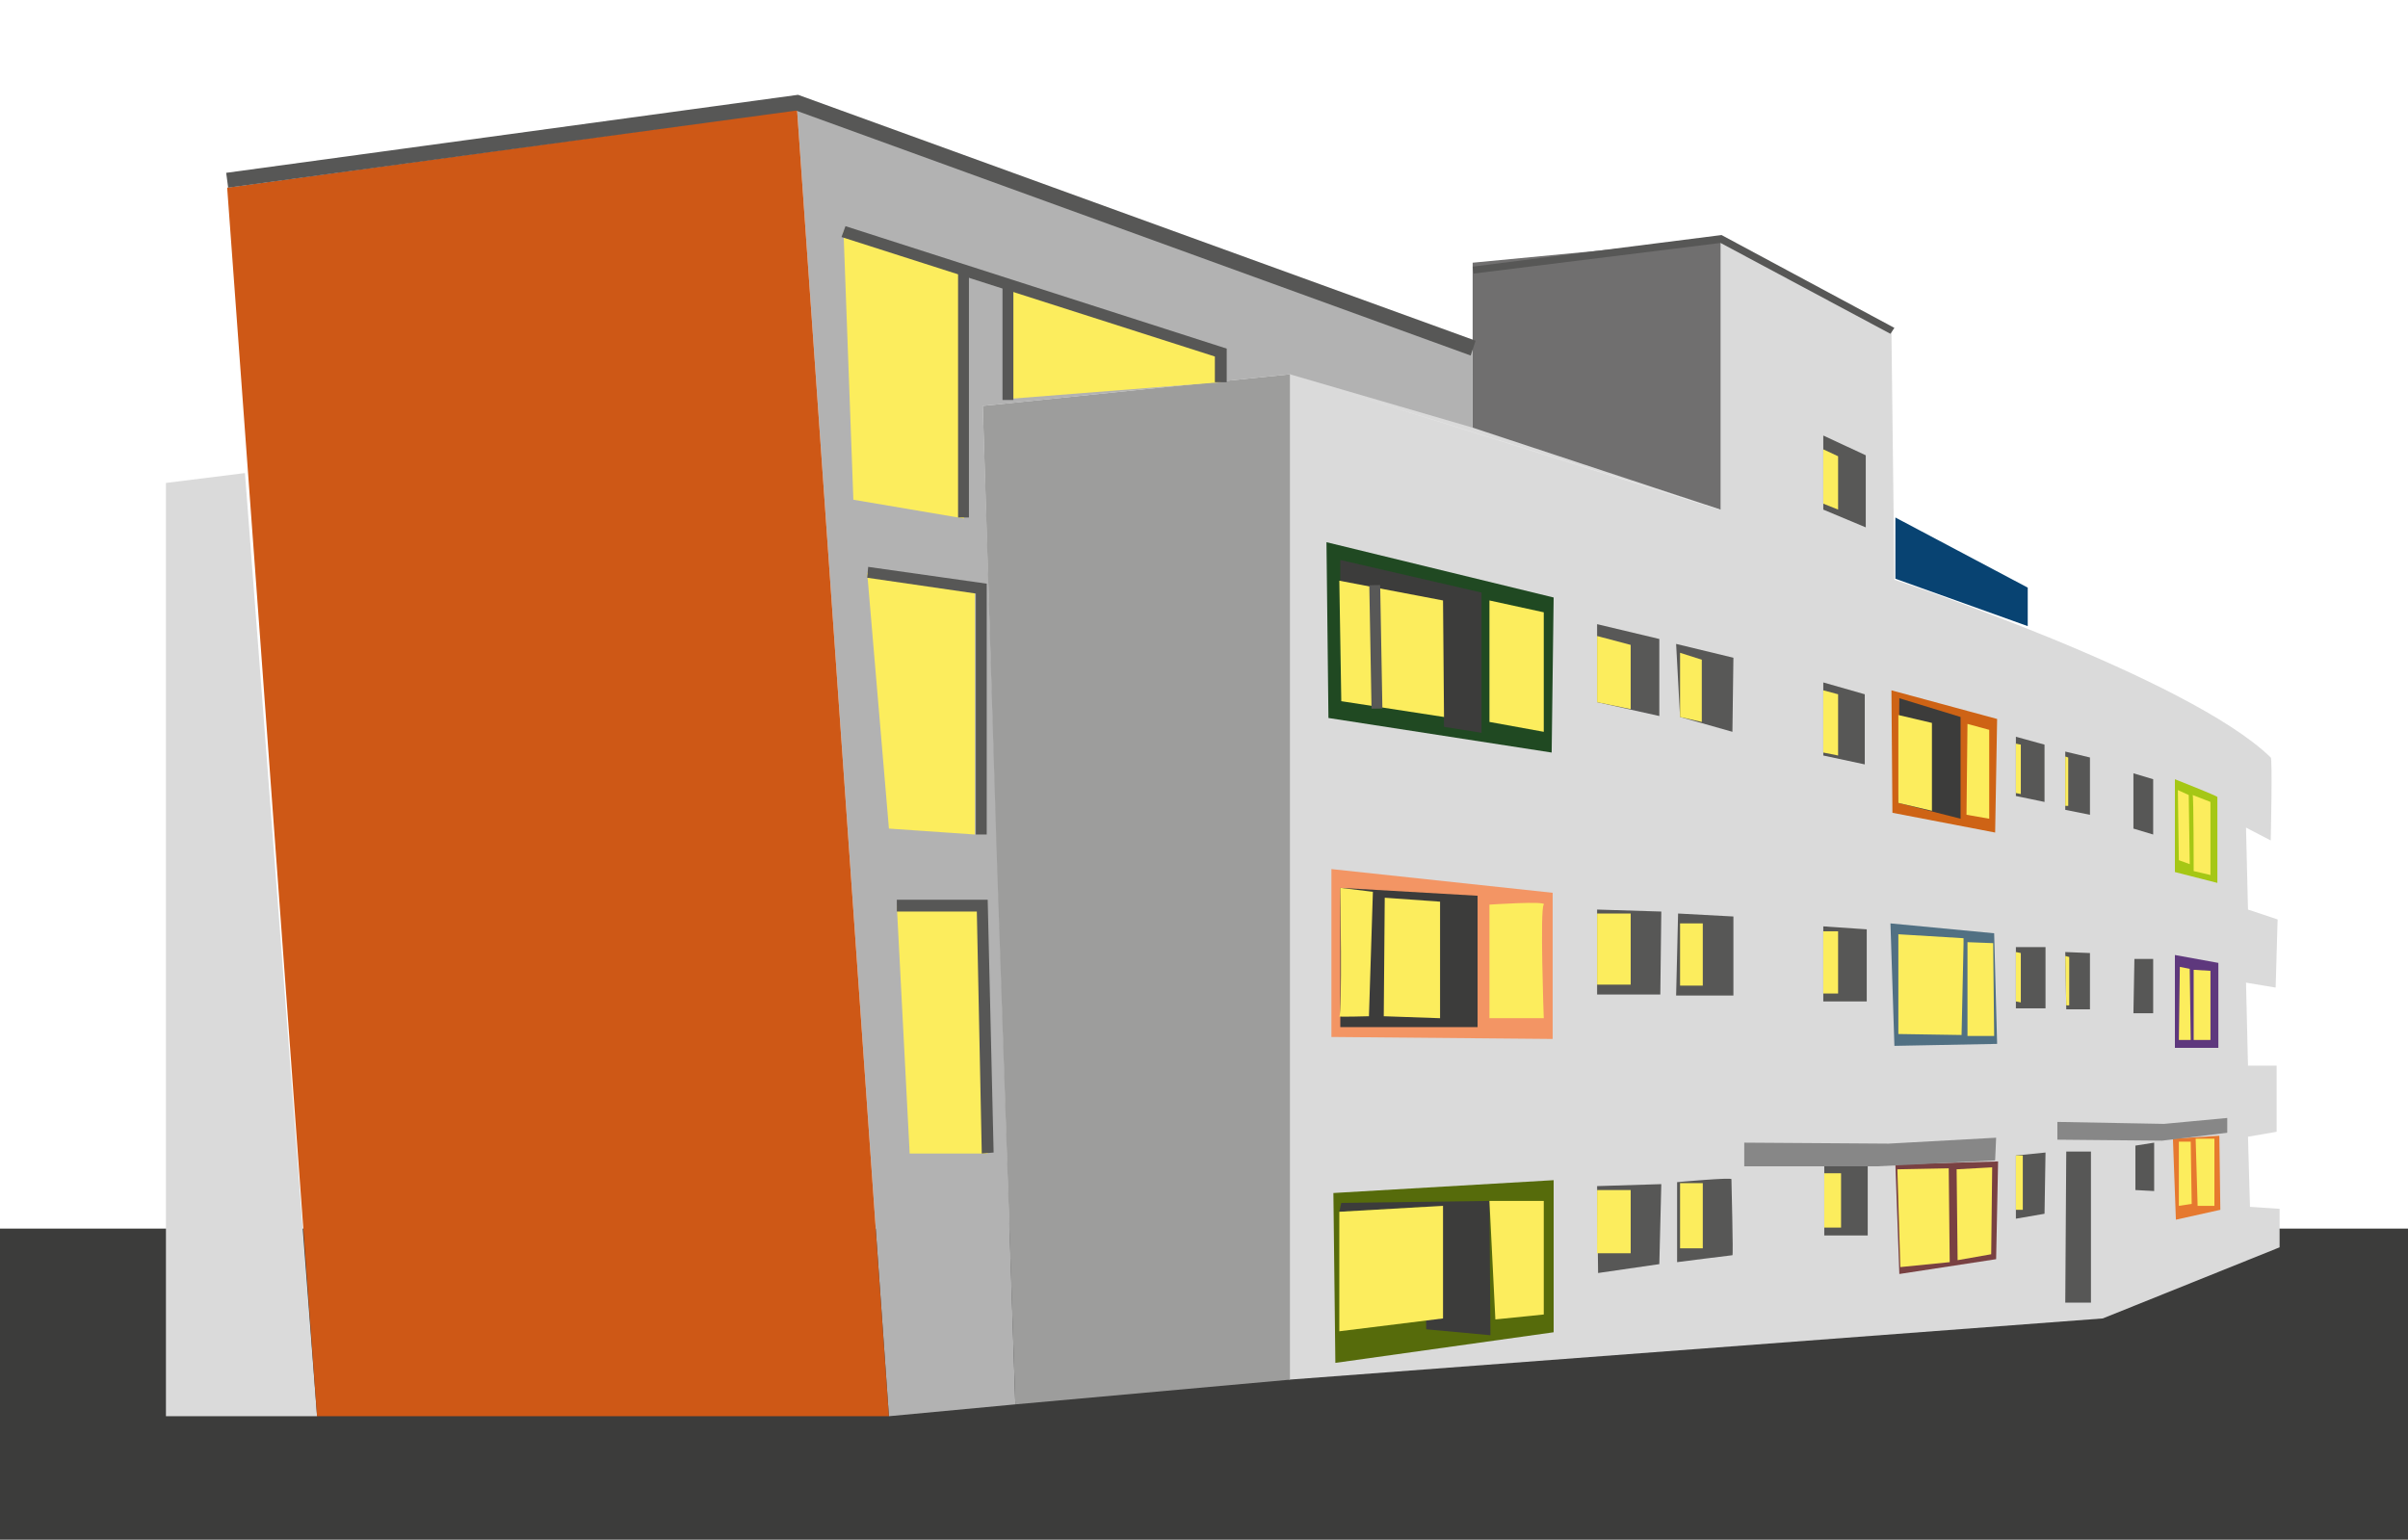 <svg enable-background="new 0 0 243.8 155.9" viewBox="0 0 243.8 155.9" xmlns="http://www.w3.org/2000/svg"><path d="m0 124.4h243.8v31.5h-243.8z" fill="#3c3c3b"/><path d="m174.2 51.6s-40.3-13.8-43.7-13.7c-.1.1 0 101.8 0 101.8l82.4-6.2 17.9-7.2v-3.9l-3-.2-.2-7.1 2.9-.5v-6.7h-2.9l-.2-8.4 3 .5.2-6.9-3-1-.2-8.3 2.5 1.3s.2-8.4 0-8.4c-8.3-8.1-38.1-18-38.1-18l-.3-25.1-17.4-9.3v27.3l-43.7-13.7" fill="#dadada"/><path d="m16.8 48.9 8-1 7.3 95.5h-15.3z" fill="#dadada"/><path d="m149.1 26.6 25.1-2.4v27.4l-25.1-8.3z" fill="#706f6f"/><path d="m149.1 35.3-68.4-24.2 9.3 132.3 12.8-1.2-3.3-101.1 31.1-3.2 18.5 5.4z" fill="#b2b2b2"/><path d="m99.5 41.1 31.1-3.2v101.8l-27.8 2.5-1.9-56.1z" fill="#9d9d9c"/><path d="m216.1 97.1h1.9v5.5h-2z" fill="#575756"/><path d="m209.1 96.4 2.5.1v5.7h-2.4z" fill="#575756"/><path d="m204.1 95.9h3v6.2h-3z" fill="#575756"/><path d="m184.6 93.8 4.4.3v7.3h-4.4z" fill="#575756"/><path d="m169.9 92.5 5.6.3v8h-5.8z" fill="#575756"/><path d="m161.7 92.1 6.5.2-.1 8.4h-6.4z" fill="#575756"/><path d="m161.7 120.1 6.5-.2-.2 8.1-6.2.9z" fill="#575756"/><path d="m169.8 119.7s5.5-.5 5.5-.3.2 7.8.1 7.7c-.1 0-5.6.7-5.6.7z" fill="#575756"/><path d="m169.7 65.2 5.8 1.4-.1 7.5-5.3-1.5z" fill="#585857"/><path d="m134.3 54.9 23 5.6-.2 15.7-22.6-3.5z" fill="#204922"/><path d="m161.7 63.2 6.3 1.5v7.8l-6.3-1.4z" fill="#585857"/><path d="m23 19 57.7-7.9 9.3 132.3h-57.9z" fill="#ce5816"/><path d="m184.6 44.1 4.3 2v7.3l-4.3-1.8v-6.1z" fill="#585857"/><path d="m191.5 69.9 10.7 2.9-.2 11.5-10.4-2z" fill="#ce6315"/><path d="m184.6 69.1 4.2 1.2v7.1l-4.2-.9z" fill="#575756"/><path d="m135.7 56.7 14.3 3.3v14.2l-3.8-.6-.2-12.6-10.3-2z" fill="#3c3c3b"/><path d="m199.2 73.3 2.2.6v9l-2.3-.4z" fill="#fced5d"/><path d="m192.3 70.7 6.2 1.9v10.3l-6.3-1.6z" fill="#3c3c3b"/><path d="m186.1 46.2v5.4l-1.5-.6v-5.5z" fill="#fced5f"/><g fill="#fced5d"><path d="m85.4 23.4 12.2 3.6v25.5l-11.2-1.9z"/><path d="m102 28.8 21.6 6.9v3l-21.6 1.7z"/><path d="m87.8 58 10.9 1.8v24.7l-8.7-.6z"/><path d="m90.8 91.7h8.7l.5 25.1h-7.9z"/><path d="m170.1 93.5h2.3v6.3h-2.3z"/><path d="m161.7 64.4 3.4.9v6.5l-3.4-.7z"/><path d="m170.1 66.1 2.2.7v6.3l-2.2-.5z"/><path d="m184.6 69.9 1.5.4v6.2l-1.5-.3z"/><path d="m192.2 72.4 3.4.8v8.9l-3.4-.8z"/><path d="m184.6 94.3h1.5v6.3h-1.5z"/><path d="m161.7 92.5h3.4v7.2h-3.4z"/><path d="m150.8 60.8 5.5 1.2v12.1l-5.5-1z"/><path d="m135.6 58.8 10.5 2 .1 11.8-10.4-1.6z"/></g><path d="m204.1 74.6 2.9.8v5.8l-2.9-.6z" fill="#575756"/><path d="m161.7 120.5h3.4v6.4h-3.4z" fill="#fced5d"/><path d="m209.1 76.1 2.5.6v5.8l-2.5-.5z" fill="#575756"/><path d="m170.1 119.8h2.3v6.6h-2.3z" fill="#fced5d"/><path d="m216 78.3 2 .6v5.6l-2-.6z" fill="#575756"/><path d="m209.1 76.6.3.1v4.9h-.3z" fill="#fced5d"/><path d="m204.1 75.3.5.1v5l-.5-.1z" fill="#fced5d"/><path d="m124.2 38.7h-1.2v-2.6l-37.8-12.1.4-1.1 38.6 12.4z" fill="#575756"/><path d="m99.9 84.5h-1.1v-24.4l-11-1.6.1-1.1 12 1.7z" fill="#575756"/><path d="m99.4 116.8-.5-24.5h-8.1v-1.2h9.2l.6 25.6z" fill="#575756"/><path d="m97 27h1.1v25.4h-1.1z" fill="#575756"/><path d="m101.5 28.8h1.1v11.7h-1.1z" fill="#575756"/><path d="m148.9 36-68.3-24.8-57.5 7.8-.2-1.5 57.9-7.9 68.6 24.9z" fill="#575756"/><path d="m138.7 59.3h1.1v12.5h-1.1z" fill="#585857" transform="matrix(1 -.018 .018 1 -1.131 2.457)"/><path d="m191.4 33.8-17.2-9.2-25 3.1-.1-.7 25.2-3.2 17.5 9.4z" fill="#575756"/><path d="m191.9 52.4 13.4 7.1v3.9l-13.4-4.8z" fill="#084372"/><path d="m184.7 117.5 4.4.3v7.3h-4.4z" fill="#575756"/><path d="m204.1 96.4.5.1v5l-.5-.1z" fill="#fced5d"/><path d="m209.1 96.8.4.1v4.9h-.3z" fill="#fced5d"/><path d="m191.4 93.5 10.5 1 .3 11.2-10.4.2z" fill="#517083"/><path d="m192.2 94.6 6.6.4v.6l-.2 9.2-6.4-.1z" fill="#fced5d"/><path d="m199.2 95.4 2.6.1.1 9.4h-2.7z" fill="#fced5d"/><path d="m216.2 116 1.9-.3v4.9l-1.9-.1z" fill="#575756"/><path d="m134.8 88 22.4 2.4v14.8l-22.4-.2z" fill="#f39564"/><path d="m135.7 89.9 13.9.8v13.3h-13.9z" fill="#3c3c3b"/><path d="m135 120.8 22.3-1.3v15.4l-22.1 3.1z" fill="#566b0b"/><path d="m135.8 121.8 15-.2.1 13.6-6.5-.6-.2-12.4-8.6.5z" fill="#3c3c3b"/><path d="m224.7 115 .1 7.5-4.5 1-.3-8.2z" fill="#e6792f"/><path d="m150.8 91.6s5.9-.4 5.5 0 0 11.5 0 11.5h-5.5z" fill="#fced5d"/><path d="m135.6 122.7 10.5-.6v11.4l-10.5 1.3z" fill="#fced5d"/><path d="m150.8 121.6h5.5v11.5l-4.9.5z" fill="#fced5d"/><path d="m207.1 116.7-.1 6.2-2.9.5v-6.4z" fill="#575756"/><path d="m191.9 117.9 10.4-.3-.2 9.9-9.8 1.5z" fill="#794142"/><path d="m220.2 96.7 4.4.8v8.6h-4.4z" fill="#5e387d"/><path d="m220.2 78.9s4.3 1.7 4.3 1.8v8.7l-4.3-1.1z" fill="#a5c715"/><path d="m222 80.5 1.8.7v7.4l-1.7-.4c0 .1 0-7.7-.1-7.7z" fill="#fced5d"/><path d="m220.5 80 1.1.5.1 7-1.1-.4z" fill="#fced5d"/><path d="m220.7 97.9 1 .2.1 7.2h-1.2z" fill="#fced5d"/><path d="m222.1 98.2 1.7.1v7h-1.7z" fill="#fced5d"/><path d="m184.7 118.8h1.7v5.5h-1.7z" fill="#fced5d"/><path d="m204.1 117h.7v5.5h-.7z" fill="#fced5d"/><path d="m209.2 116.6h2.5v15.3h-2.6c0-.1.1-15.3.1-15.3z" fill="#575756"/><path d="m192.1 118.4 5.2-.1.1 9.5-5 .5z" fill="#fced5d"/><path d="m198.1 118.4 3.6-.2-.1 8.8-3.4.6z" fill="#fced5d"/><path d="m208.3 115.4 10.6.1 6.6-.8v-1.5l-6.4.6-10.8-.2z" fill="#878787"/><path d="m176.6 115.7v2.4h13.4l12-.6.1-2.3-10.9.6z" fill="#878787"/><path d="m135.7 89.9 3.3.4-.4 12.6s-3.4.1-3 0c.3-.1.1-13 .1-13z" fill="#fced5d"/><path d="m140.2 90.9 5.6.4v11.8l-5.7-.2z" fill="#fced5d"/><path d="m220.6 115.6h1.2l.1 6.3-1.3.2z" fill="#fced5d"/><path d="m222.3 115.3h1.9v6.8h-1.7z" fill="#fced5d"/></svg>